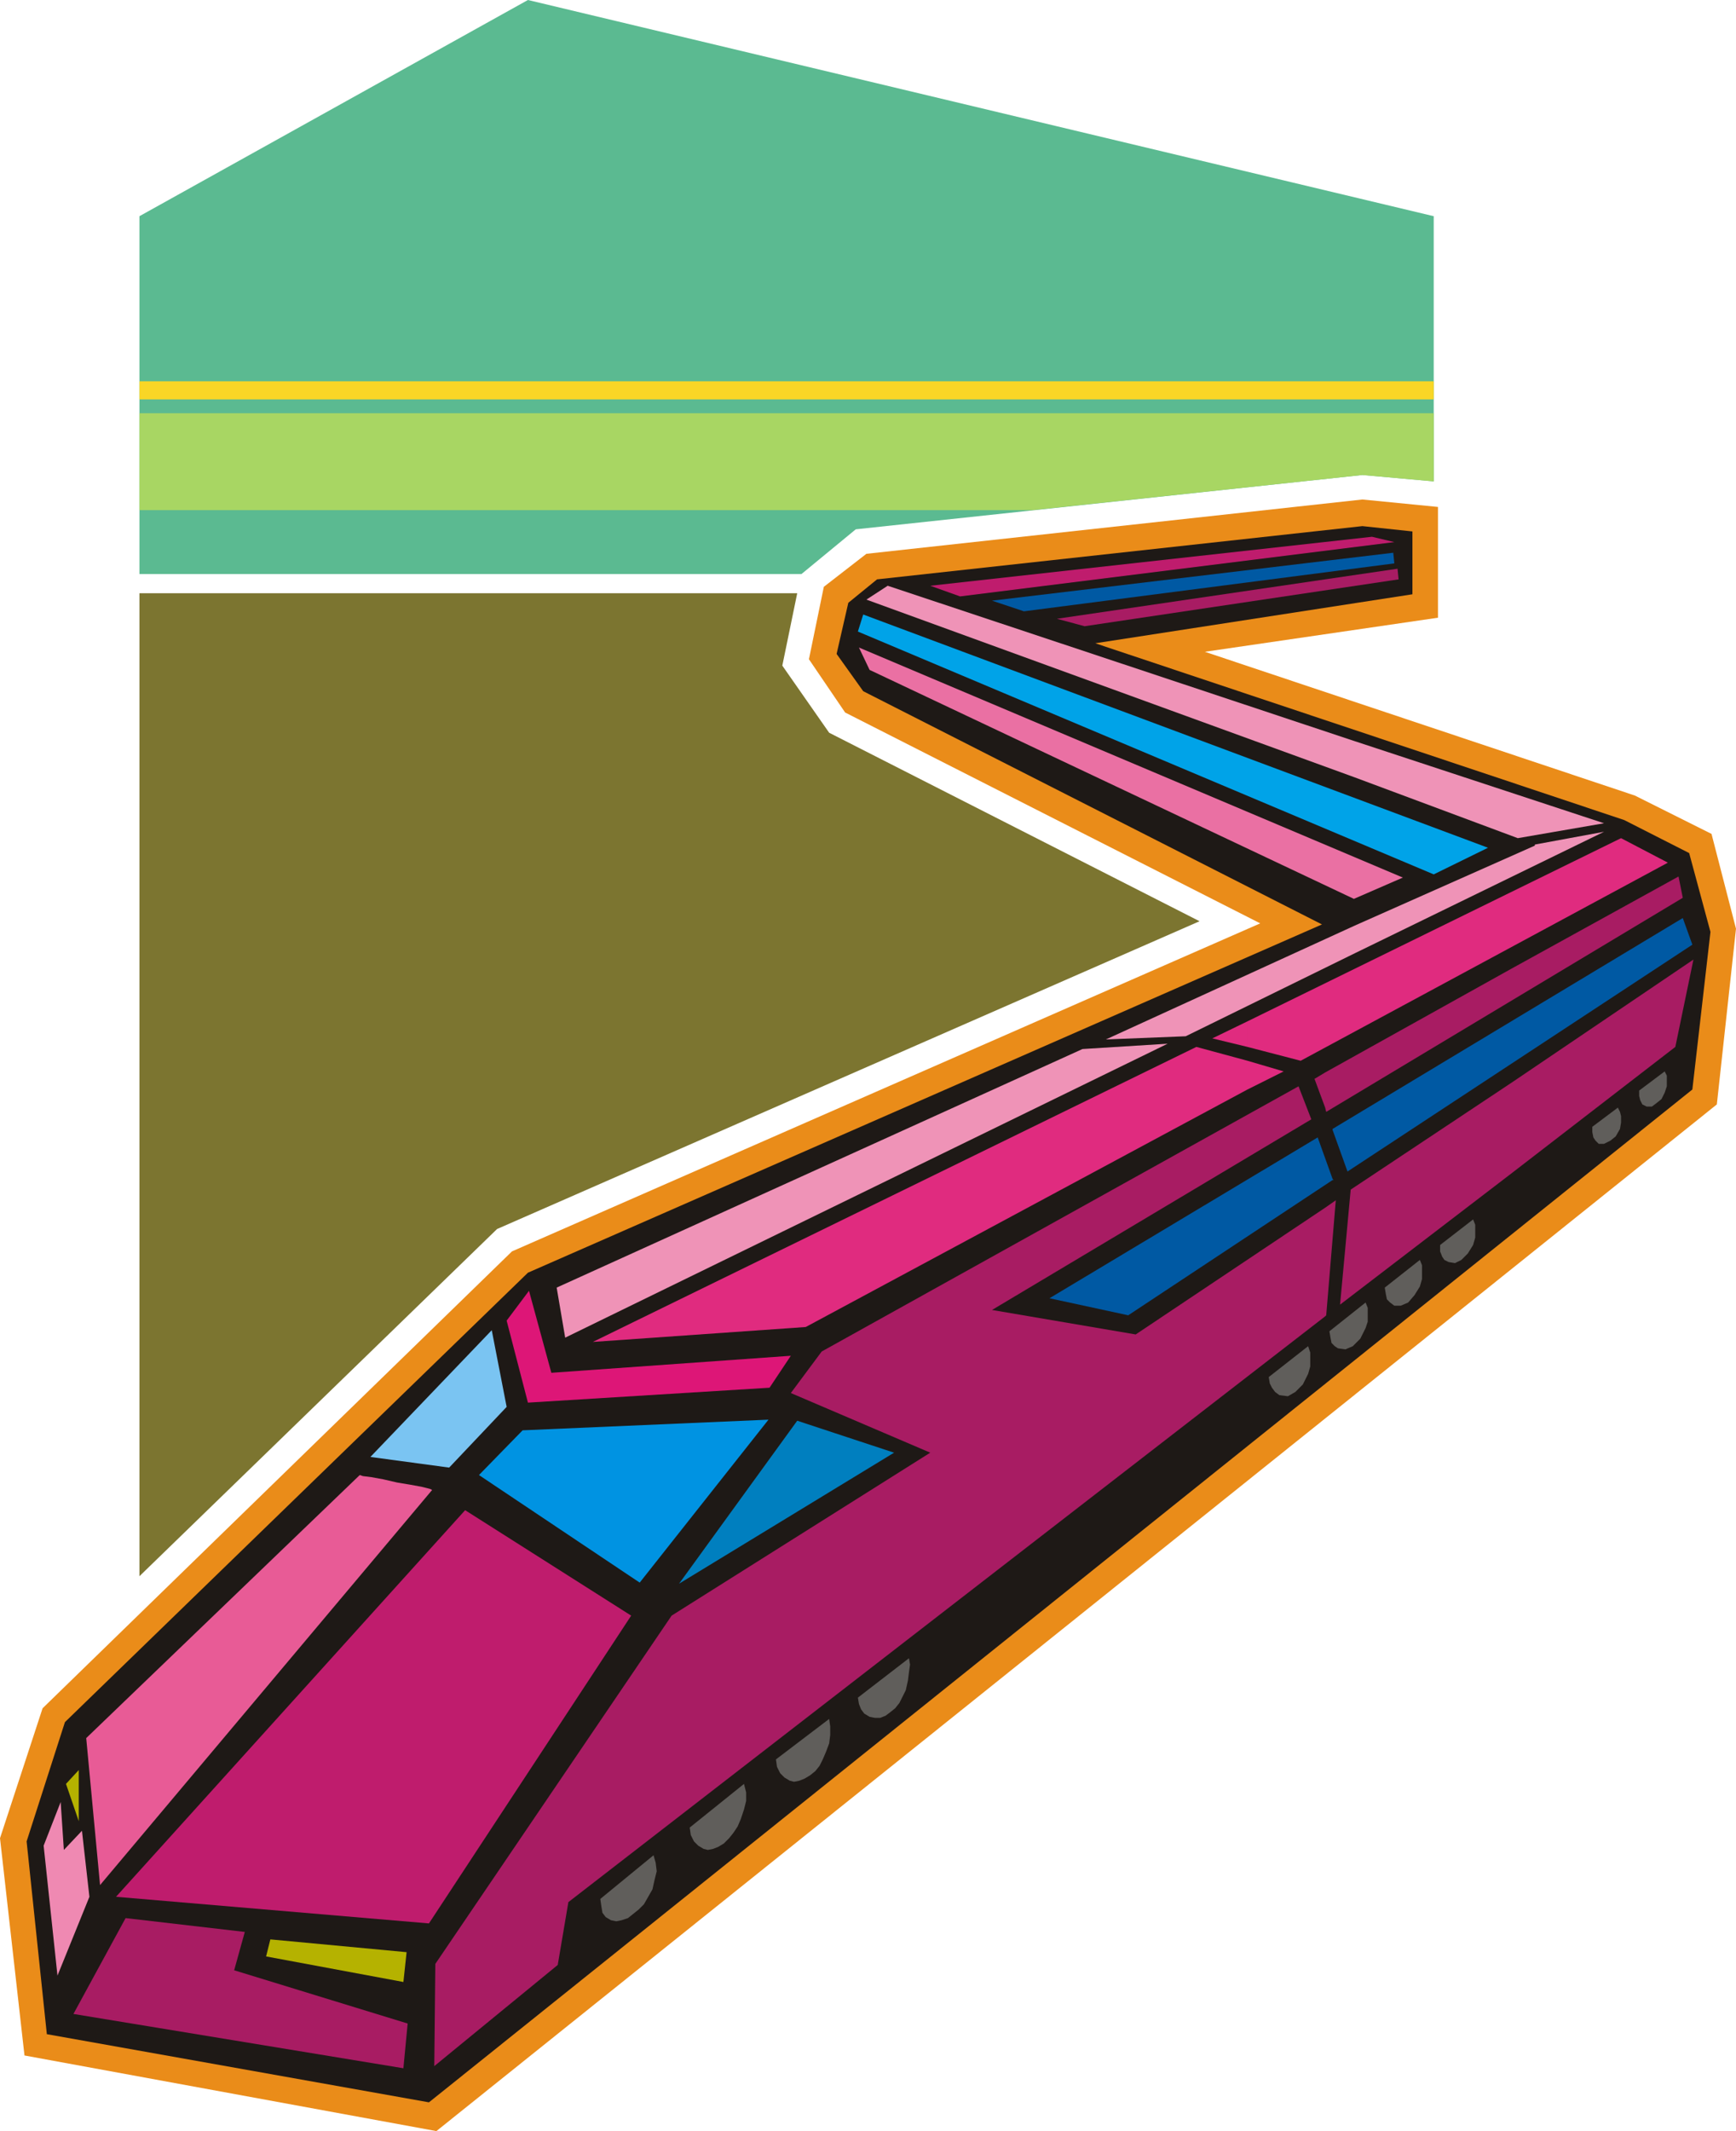 <svg xmlns="http://www.w3.org/2000/svg" fill-rule="evenodd" height="2.001in" preserveAspectRatio="none" stroke-linecap="round" viewBox="0 0 1631 2001" width="1.631in"><style>.pen1{stroke:none}.brush8{fill:#bf1c6d}.brush10{fill:#a81c63}.brush14{fill:#0059a3}</style><path class="pen1" style="fill:#ea8c19" d="m23 1930 387 71 1203-964 18-165-23-89-72-36-404-135 219-32V476l-71-7-466 51-40 31-14 68 34 50 390 198-703 308-441 429-40 122 23 204z"/><path class="pen1" style="fill:#1e1916" d="m44 1910 359 64 1187-951 17-148-20-74-61-31-497-166 298-46v-59l-47-5-456 50-27 22-11 48 25 35 431 219-746 327-435 422-36 112 19 181z"/><path class="pen1" style="fill:#7ac4f2" d="m462 1249 14 72-54 57-74-10 114-119z"/><path class="pen1" style="fill:#0093e2" d="m491 1343 231-10-121 153-151-101 41-42z"/><path class="pen1" style="fill:#007fbf" d="m638 1487 111-153 91 30-202 123z"/><path class="pen1" style="fill:#e85b96" d="M406 1399 94 1770l-13-138 257-247 3 1 8 1 11 2 13 3 12 2 11 2 8 2 2 1z"/><path class="pen1 brush8" d="m437 1418-328 363 294 25 190-289-156-99z"/><path class="pen1" style="fill:#dd1677" d="m497 1212 21 77 225-16-20 30-227 14-20-77 21-28z"/><path class="pen1 brush10" d="m230 1814-10 36 163 50-4 42-310-51 49-90 112 13z"/><path class="pen1" style="fill:#ef89b2" d="m41 1733 16-41 3 45 17-18 7 62-30 74-13-122z"/><path class="pen1" style="fill:#00a3e8" d="M1398 796 811 577l-5 16 541 228 51-25z"/><path class="pen1" style="fill:#ea70a3" d="m807 608 511 216-46 20-455-215-10-21z"/><path class="pen1 brush8" d="m874 550 415-46 21 5-408 51-28-10z"/><path class="pen1 brush14" d="m932 564 377-45 1 10-348 45-30-10z"/><path class="pen1 brush10" d="m993 581 320-47 1 10-295 44-26-7z"/><path class="pen1 brush14" d="M1252 1108h1l-1-1v1zm0-47v-1l329-198 9 25-324 213-14-39zm-266 158 74 16 192-127v-1l-14-39-252 151zm266-159v1-1z"/><path class="pen1 brush10" d="M1421 1101v-85l170-115-17 82-153 118zm0-162 160-96-4-20-156 86v30zm-176 297 1-1 9-108-10 7v102zm176-327v30l-175 105-1-4v-33l176-98zm0 107-152 101-10 108 162-124v-85zm-790 501-222 327-1 96 116-95 10-59 711-550v-102l-178 119-135-23 300-179-12-31-448 249-29 39 131 56-243 153zm614-510v33l-10-27 10-6z"/><path class="pen1" d="m1172 996 34 10-34 17v-27zm0-13 50 13 345-186-44-23-351 172v24zm-615 277 567-277 48 13v27l-415 223-200 14zm615-301-33 16 33 8v-24z" style="fill:#e02b7f"/><path class="pen1" d="M1273 895v-26l169-75v-1l65-12-234 114zm0-165 153 57 81-14-234-77v34zm-750 479 8 47 566-276-80 5-494 224zm750-513v34L814 563l20-13 439 146zm0 173v26l-159 78-75 3 234-107z" style="fill:#ef93b7"/><path class="pen1" d="m254 1821 128 12-3 28-129-24 4-16zM74 1662l-12 13 12 35v-48z" style="fill:#b5b200"/><path class="pen1" d="m1564 1006 2 4v10l-2 6-3 6-5 4-4 3h-5l-4-2-2-4-1-4v-5l24-18zm-44 34 2 4 1 4v6l-1 6-4 7-5 4-6 3h-5l-3-3-2-3-1-5v-5l24-18zm-136 105 2 5v12l-2 7-5 8-6 6-6 3-6-1-4-2-2-3-2-5v-6l31-24zm-50 38 2 5v13l-2 7-5 8-6 7-7 3h-6l-4-3-3-3-1-5-1-6 33-26zm-51 40 2 5v13l-2 6-5 10-7 7-7 3-7-1-3-2-3-3-1-5-1-6 34-27zm-54 41 2 6v13l-2 7-5 10-7 7-7 4-8-1-4-3-3-4-2-4-1-6 37-29zm-375 293 1 6-1 7-1 8-2 9-3 6-3 6-4 5-5 4-4 3-5 2h-5l-5-1-5-3-3-4-2-5-1-6 48-37zm-75 57 1 7v8l-1 8-3 8-3 7-3 6-4 5-5 4-5 3-5 2-5 1-4-1-5-3-4-4-3-6-1-7 50-38zm-80 61 2 8v8l-2 8-3 9-3 7-4 6-4 5-5 5-5 3-5 2-5 1-4-1-5-3-4-4-3-6-1-7 51-41zm-85 67 2 7 1 8-2 8-2 9-4 7-4 7-5 5-5 4-5 4-6 2-5 1-5-1-5-3-3-4-1-6-1-7 50-41z" style="fill:#605e5b"/><path class="pen1" style="fill:#5bba91" d="M753 539H131V203L496 0l851 203v249l-67-6-476 51-51 42z"/><path class="pen1" style="fill:#7c7530" d="M131 1480V557h618l-14 68 44 63 348 177-660 289-336 326z"/><path class="pen1" style="fill:#a8d663" d="M131 479v-91h1216v64l-67-6-310 33H131z"/><path class="pen1" style="fill:#f9d626" d="M131 375v-17h1216v17H131z"/></svg>
